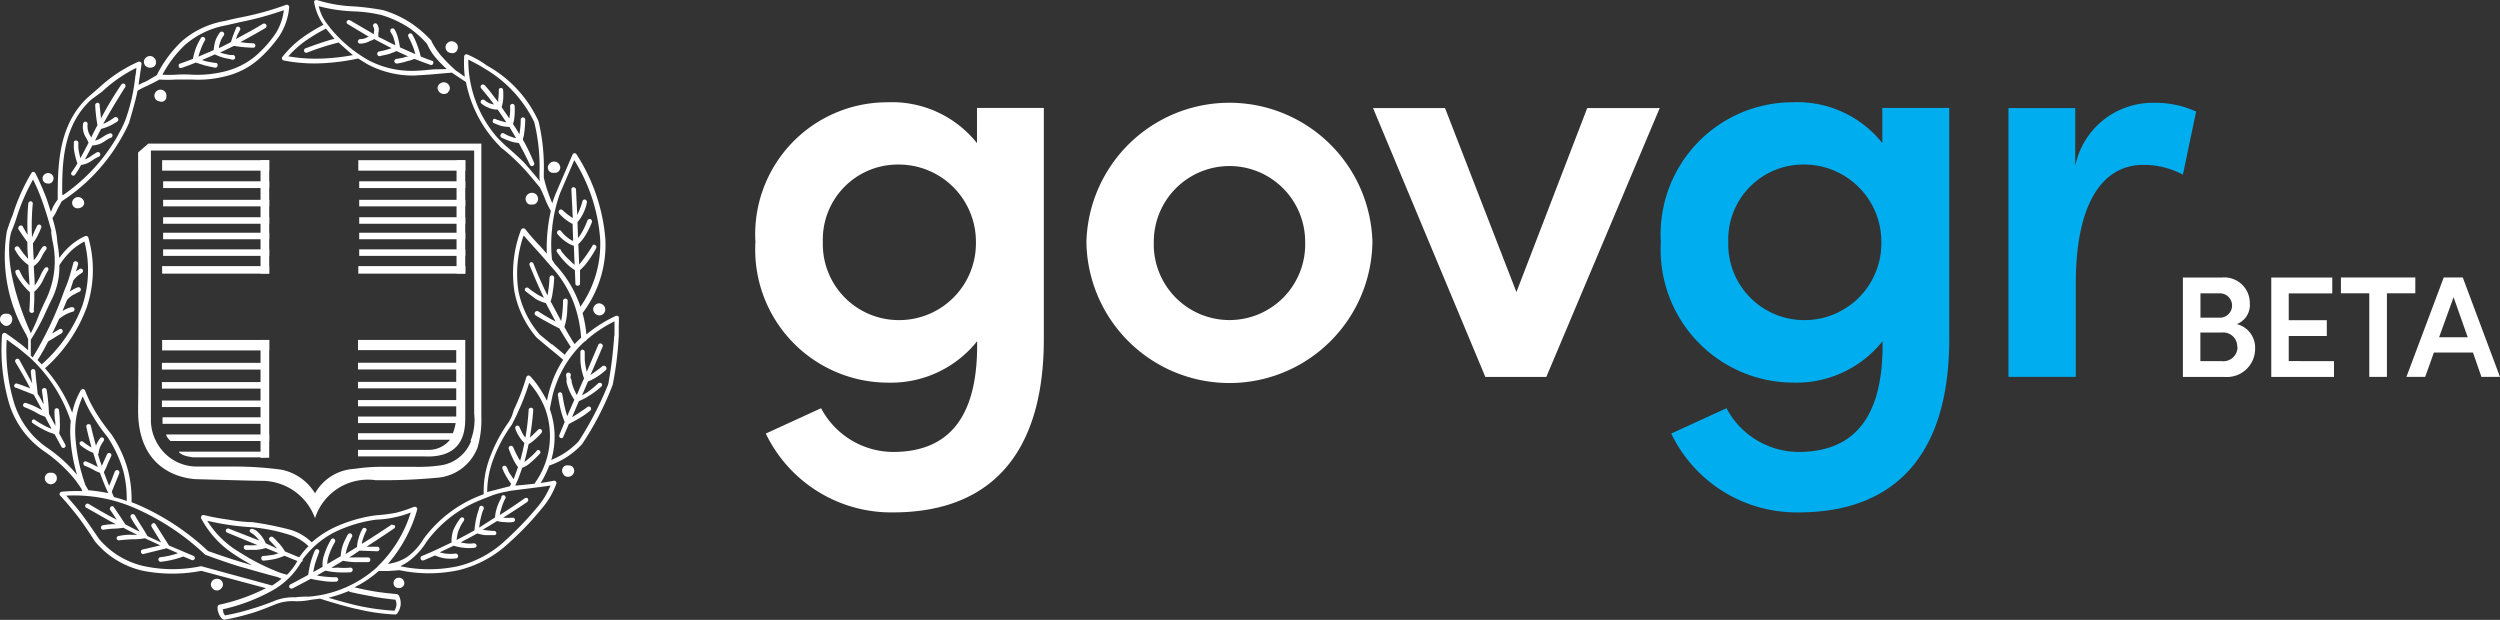 <svg id="Layer_2" data-name="Layer 2" xmlns="http://www.w3.org/2000/svg" width="110.667" height="27.44" viewBox="0 0 110.667 27.44">
  <rect x="0" y="0" width="110.667" height="27.44" fill="#333333" stroke="none"/>
  <g id="Layer_1" data-name="Layer 1" transform="translate(0 0)">
    <path id="Path_18989" data-name="Path 18989" d="M156.468,19.708V29.926c0,5.352-2.6,7.679-6.676,7.679a6.155,6.155,0,0,1-5.631-3.49l2.446-1.122a3.63,3.63,0,0,0,3.186,1.936c2.292,0,3.723-1.324,3.723-4.714v-.188a4.88,4.88,0,0,1-3.956,1.834,5.886,5.886,0,0,1-5.859-6.218,5.845,5.845,0,0,1,5.834-6.192,4.809,4.809,0,0,1,3.974,1.808V19.7h2.955Zm-3.006,5.92a3.416,3.416,0,0,0-3.439-3.421,3.318,3.318,0,0,0-3.337,3.421,3.362,3.362,0,0,0,3.337,3.465,3.4,3.4,0,0,0,3.439-3.465Z" transform="translate(-110.261 -14.923)" fill="#fff"/>
    <path id="Path_18990" data-name="Path 18990" d="M206.67,25.666a6.333,6.333,0,0,1,12.661,0,6.331,6.331,0,0,1-12.661,0Zm9.683,0a3.35,3.35,0,1,0-6.7-.007,3.352,3.352,0,1,0,6.7.007Z" transform="translate(-158.578 -14.962)" fill="#fff"/>
    <path id="Path_18991" data-name="Path 18991" d="M273.889,20.56l-5.019,11.9h-2.7L261.2,20.56h3.186l3.16,8.144,3.134-8.144Z" transform="translate(-200.419 -15.775)" fill="#fff"/>
    <path id="Path_18992" data-name="Path 18992" d="M328.708,19.708V29.926c0,5.352-2.6,7.679-6.676,7.679a6.155,6.155,0,0,1-5.631-3.49l2.446-1.122a3.63,3.63,0,0,0,3.186,1.936c2.292,0,3.723-1.324,3.723-4.714v-.188A4.88,4.88,0,0,1,321.8,31.86a5.886,5.886,0,0,1-5.859-6.218,5.848,5.848,0,0,1,5.831-6.192,4.809,4.809,0,0,1,3.974,1.808V19.7H328.7Zm-3.006,5.92a3.416,3.416,0,0,0-3.439-3.421,3.318,3.318,0,0,0-3.337,3.421,3.362,3.362,0,0,0,3.337,3.465,3.4,3.4,0,0,0,3.439-3.465Z" transform="translate(-242.421 -14.923)" fill="#00aeef"/>
    <path id="Path_18993" data-name="Path 18993" d="M390.387,19.939l-.586,2.792a3.723,3.723,0,0,0-1.734-.433c-1.936,0-3.006,1.885-3.006,5.224v4.163H382.08v-11.9h2.955v2.56a3.494,3.494,0,0,1,3.414-2.792A4.372,4.372,0,0,1,390.387,19.939Z" transform="translate(-293.171 -15.001)" fill="#00aeef"/>
    <path id="Path_18994" data-name="Path 18994" d="M418.457,55.946a1.248,1.248,0,0,1-1.352,1.252H415.26V52.8h1.71a1.129,1.129,0,0,1,1.252,1.129.91.91,0,0,1-.575.931A1.073,1.073,0,0,1,418.457,55.946Zm-2.42-2.45v1.08h.9a.54.54,0,0,0,0-1.077h-.9Zm1.629,2.374a.621.621,0,0,0-.67-.638h-.963V56.5h.945a.628.628,0,0,0,.7-.633Z" transform="translate(-318.63 -40.513)" fill="#fff"/>
    <path id="Path_18995" data-name="Path 18995" d="M434.846,56.5v.7H432.07V52.8h2.7v.7h-1.927v1.187h1.685v.7h-1.685v1.11Z" transform="translate(-331.528 -40.513)" fill="#fff"/>
    <path id="Path_18996" data-name="Path 18996" d="M448.613,53.488h-1.257v3.7h-.78v-3.7H445.32v-.7h3.293Z" transform="translate(-341.695 -40.505)" fill="#fff"/>
    <path id="Path_18997" data-name="Path 18997" d="M460.726,56.111h-1.731l-.384,1.077h-.831l1.652-4.4h.842l1.647,4.4H461.1Zm-.233-.677-.626-1.773-.64,1.773Z" transform="translate(-351.255 -40.505)" fill="#fff"/>
    <path id="Path_18998" data-name="Path 18998" d="M23.54,9.05h.077a.284.284,0,0,0,.119-.058.291.291,0,0,0,.081-.188.279.279,0,0,0-.084-.2.286.286,0,0,0-.2-.072.282.282,0,0,0-.27.275A.3.3,0,0,0,23.35,9a.2.2,0,0,0,.186.049ZM17.656,25.571a.247.247,0,0,0-.172.067.316.316,0,0,0-.067.163.323.323,0,0,0,.067.175.3.3,0,0,0,.109.047h.067a.189.189,0,0,0,.072,0,.389.389,0,0,0,.054-.028h0l.042-.033a.188.188,0,0,0,.067-.156.234.234,0,0,0-.24-.233ZM25.207,20.6h-.044a.361.361,0,0,0-.1,0,.233.233,0,0,0-.109.054.251.251,0,0,0,0,.356v.014a.251.251,0,0,0,.182.079.27.27,0,0,0,.2-.079.251.251,0,0,0,.012-.356l-.012-.014a.233.233,0,0,0-.128-.051ZM9.869,25.871a.27.27,0,0,0-.081-.184A.254.254,0,0,0,9.6,25.62a.261.261,0,0,0-.186.067.284.284,0,0,0-.081.184.263.263,0,0,0,.081.184.27.27,0,0,0,.186.081.279.279,0,0,0,.268-.265ZM26.526,13.422h0a.3.3,0,0,0-.188.081.293.293,0,0,0-.084.184.312.312,0,0,0,.084.186.268.268,0,0,0,.188.086h0A.261.261,0,0,0,26.7,13.5.349.349,0,0,0,26.526,13.422ZM19.163,2.7c-.177-.058-.354-.126-.526-.193l-.023-.037a3.442,3.442,0,0,0-.137-.449,2.946,2.946,0,0,0-.221-.486.1.1,0,0,0-.14-.049h0a.093.093,0,0,0-.04.128v.012a3.563,3.563,0,0,1,.207.449,2.9,2.9,0,0,1,.1.316c-.233-.1-.465-.2-.682-.3a2.7,2.7,0,0,0-.077-.382,1.375,1.375,0,0,0-.172-.426.112.112,0,0,0-.151,0,.133.133,0,0,0,0,.154.914.914,0,0,1,.151.347A1.754,1.754,0,0,1,17.5,2l-.154-.072c-.2-.1-.4-.207-.6-.3V1.447a.442.442,0,0,0-.047-.37.107.107,0,0,0-.14-.035.116.116,0,0,0-.037.137.277.277,0,0,1,.028.233.654.654,0,0,0,0,.1L15.5.9a.107.107,0,0,0-.144.03.093.093,0,0,0,.028.13h0l.949.568h-.047a.614.614,0,0,1-.349.1.119.119,0,0,0-.1.1.1.1,0,0,0,.1.1.889.889,0,0,0,.454-.126.442.442,0,0,0,.168-.077c.233.128.465.244.675.356l.1.044a2.883,2.883,0,0,1-.412.123l-.151.03A.1.1,0,0,0,16.7,2.4h0a.1.1,0,0,0,.107.084h0l.14-.035a2.2,2.2,0,0,0,.6-.193l.54.247h-.084a2.474,2.474,0,0,1-.451.1.116.116,0,0,0-.1.116.123.123,0,0,0,.119.093,2.962,2.962,0,0,0,.451-.107,2.511,2.511,0,0,0,.326-.1c.233.093.465.179.7.261a.093.093,0,0,0,.121-.042.033.033,0,0,0,0-.014A.112.112,0,0,0,19.163,2.7ZM2.325,20.926a.214.214,0,0,0-.077,0,.128.128,0,0,0-.072,0,.233.233,0,0,0-.114.054.251.251,0,0,0-.081.184.265.265,0,0,0,.081.191.293.293,0,0,0,.186.079.277.277,0,0,0,.186-.079.249.249,0,0,0,.081-.191.233.233,0,0,0-.081-.184.212.212,0,0,0-.109-.054ZM23.152,6.22a.393.393,0,0,1,0-.1l.035-.126a4.92,4.92,0,0,0,.061-.7.1.1,0,0,0-.1-.1h0a.1.1,0,0,0-.1.1,3.558,3.558,0,0,1-.058.647c-.091-.158-.186-.314-.282-.449a1.217,1.217,0,0,1,.042-.158,2.981,2.981,0,0,0,.03-.645.1.1,0,0,0-.1-.093c-.061,0-.109.058-.1.1a2.367,2.367,0,0,1-.037.545c-.109-.17-.233-.333-.34-.5a1.933,1.933,0,0,0,.067-.323,2.63,2.63,0,0,0,0-.428.1.1,0,0,0-.093-.1h0a.093.093,0,0,0-.1.093h0a2.364,2.364,0,0,1-.023.4v.135l-.233-.3a4.67,4.67,0,0,0-.368-.449.109.109,0,0,0-.154,0h0a.107.107,0,0,0,0,.14c.128.149.254.309.372.449l.193.263a.786.786,0,0,1-.407-.184.114.114,0,0,0-.154,0,.1.1,0,0,0,0,.14,1.226,1.226,0,0,0,.633.27h.091c.133.184.258.375.382.563a.724.724,0,0,1-.156-.037,2.22,2.22,0,0,1-.312-.1.084.084,0,0,0-.119.021v.023a.1.1,0,0,0,.03.13.047.047,0,0,0,.019,0,2.267,2.267,0,0,0,.335.13,2.08,2.08,0,0,0,.34.037c.1.165.2.333.3.5a1.1,1.1,0,0,1-.177-.049A1.659,1.659,0,0,1,22.3,5.9a.1.1,0,0,0-.135.047.1.1,0,0,0,.028.137h0a3.27,3.27,0,0,0,.407.17,1.5,1.5,0,0,0,.363.072c.177.323.344.645.493.968a.1.1,0,0,0,.126.049h0a.1.1,0,0,0,.06-.133h0a9.374,9.374,0,0,0-.479-1ZM19.987,2.355a.286.286,0,0,0,.2-.067.3.3,0,0,0,.081-.2.27.27,0,0,0-.081-.184.3.3,0,0,0-.2-.081.284.284,0,0,0-.186.081.258.258,0,0,0-.081.184.291.291,0,0,0,.081.188.275.275,0,0,0,.2.067Zm4.458,5.292H24.6a.244.244,0,0,0,.2-.233.275.275,0,0,0-.081-.184.268.268,0,0,0-.384,0,.244.244,0,0,0-.023.349A.268.268,0,0,0,24.446,7.646ZM6.644,2.992a.3.3,0,0,0,.2-.067A.289.289,0,0,0,6.9,2.809a.326.326,0,0,0,0-.067.2.2,0,0,0-.081-.184.233.233,0,0,0-.186-.081.258.258,0,0,0-.184.081.233.233,0,0,0-.081.184.258.258,0,0,0,.265.251ZM.266,14.425a.272.272,0,0,0,.2-.093h0a.263.263,0,0,0,.072-.182h0a.237.237,0,0,0-.182-.265H.194a.265.265,0,0,0-.114.058A.233.233,0,0,0,0,14.129a.216.216,0,0,0,.081.184.265.265,0,0,0,.186.112Zm1.862-6.3A.233.233,0,0,0,2.3,8.061a.3.3,0,0,0,.07-.163.258.258,0,0,0-.07-.17.275.275,0,0,0-.177-.072.286.286,0,0,0-.17.072.227.227,0,0,0,.177.391ZM7.107,4.5h.072A.244.244,0,0,0,7.3,4.437a.212.212,0,0,0,.061-.112.328.328,0,0,0,0-.067.244.244,0,0,0-.072-.212A.258.258,0,0,0,7.1,3.965a.279.279,0,0,0-.268.27.275.275,0,0,0,.081.184.2.2,0,0,0,.114.056Zm.379,19.656-.6-.945a.088.088,0,0,0-.116-.049.077.077,0,0,0-.023.014.1.1,0,0,0-.04.135h0l.426.7-.61-.284a4.989,4.989,0,0,0-.275-.454c-.1-.161-.2-.323-.277-.465a.121.121,0,0,0-.14-.044.1.1,0,0,0-.044.14h0a3.937,3.937,0,0,0,.284.449c.037.063.077.123.114.181-.212-.1-.424-.212-.64-.326L5.3,22.83c-.093-.126-.175-.265-.254-.37a.091.091,0,0,0-.116-.049l-.023.014a.119.119,0,0,0-.035.14c.093.13.175.256.254.382l.04.058c-.421-.219-.833-.449-1.24-.7a.1.1,0,0,0-.14.035.1.1,0,0,0,.023.133h.012c.454.251.866.5,1.3.728H5.011a2.746,2.746,0,0,0-.454.047c-.054,0-.091.058-.091.116a.1.1,0,0,0,.123.081h0a4.215,4.215,0,0,1,.451-.047,2.725,2.725,0,0,0,.417-.04c.2.107.414.216.621.314H5.862a2.257,2.257,0,0,0-.6.051.1.1,0,0,0-.1.112h0a.1.1,0,0,0,.107.081h0c.184-.023.393-.037.589-.047a2.851,2.851,0,0,0,.556-.044l.679.314-.78.182a.086.086,0,0,0-.074.1v.021a.093.093,0,0,0,.1.081h0l1.038-.256.5.219a3.611,3.611,0,0,1-.784.177.1.1,0,0,0-.081.121h0a.1.1,0,0,0,.114.081,4.226,4.226,0,0,0,.987-.233l.377.158a.1.1,0,0,0,.123-.051h0a.1.1,0,0,0-.051-.137h0c-.363-.149-.738-.312-1.105-.465ZM27.408,14.076a.107.107,0,0,0-.119-.1h-.019a6.011,6.011,0,0,0-1.312.824,6.19,6.19,0,0,0-.172-.945,5,5,0,0,0,1.01-3.272,8.091,8.091,0,0,0-1.273-3.746.1.1,0,0,0-.13-.049.084.084,0,0,0-.049.049L24.627,8.5a4.6,4.6,0,0,0-.182.491,6.641,6.641,0,0,1-.375-1.131v-.2a8.747,8.747,0,0,0-.233-2.294h0a5.355,5.355,0,0,0-2.292-2.471,4.007,4.007,0,0,0-.451-.289c-.154-.079-.291-.151-.4-.193a.1.1,0,0,0-.135.037.14.14,0,0,0-.014.044,5.3,5.3,0,0,0,.028.9l-.109-.072a2.778,2.778,0,0,0-.275-.193h0a7.511,7.511,0,0,1-.626-.621,3.339,3.339,0,0,1-.421-.6c-.023-.042-.035-.081-.054-.119h0a5.18,5.18,0,0,0-.814-.714A4.7,4.7,0,0,0,16.962.447,11.337,11.337,0,0,0,15.678.281,6.283,6.283,0,0,1,14.032,0H14a.088.088,0,0,0-.091.049.109.109,0,0,0,0,.077,2.508,2.508,0,0,0,.407.968,7.679,7.679,0,0,0-1.019.633,4.726,4.726,0,0,0-.8.789.1.1,0,0,0,.026.144.112.112,0,0,0,.047.016,7.027,7.027,0,0,0,1.652.123,9.732,9.732,0,0,0,1.629-.212s.3.188.426.261a4.31,4.31,0,0,0,2.045.493h0s.647-.035.905-.063L20,3.213s.512.347.624.414a5.561,5.561,0,0,0,1.236,2.56c.109.126.2.221.268.289a.526.526,0,0,0,.142.126,8.668,8.668,0,0,1,.805.742c.277.284.538.612.824.954a5.671,5.671,0,0,1,.233.521,4.237,4.237,0,0,0,.249.514c-.054.247-.1.493-.126.733a7.26,7.26,0,0,0-.051,1.163l-.3-.342a9.107,9.107,0,0,1-.656-.749.114.114,0,0,0-.161,0,.167.167,0,0,0-.026.035A5.378,5.378,0,0,0,22.77,12.9a4.375,4.375,0,0,0,.984,2.043l.575.482c.2.161.4.323.6.5a4.985,4.985,0,0,0-.389.719,6.244,6.244,0,0,0-.233.672c-.037.142-.067.277-.1.421a3.907,3.907,0,0,0-.216-.386,3.956,3.956,0,0,0-.521-.7.1.1,0,0,0-.147,0,.084.084,0,0,0-.026.037,9.451,9.451,0,0,1-.558,1.464,2.261,2.261,0,0,1-.1.3c-.033.077-.126.233-.126.233a6.722,6.722,0,0,0-.87,1.675,4.244,4.244,0,0,0-.233,1.513l-.186.072a5.65,5.65,0,0,0-2.471,1.9,2.7,2.7,0,0,1-.742.814,2.094,2.094,0,0,1-.842.3,6.257,6.257,0,0,0,1.291-2.383.1.1,0,0,0-.074-.14.109.109,0,0,0-.072,0,5.781,5.781,0,0,1-.81.265,7.806,7.806,0,0,1-.863.107h0a6.3,6.3,0,0,0-1.938.582,4.34,4.34,0,0,0-.905.614,2.28,2.28,0,0,0-.949-.556,14.326,14.326,0,0,0-1.675-.337,6.515,6.515,0,0,1-1.077-.114,9.906,9.906,0,0,1-1.073-.2.1.1,0,0,0-.123.079.112.112,0,0,0,0,.067,4.331,4.331,0,0,0,1.517,1.629c.233.158.484.3.742.449l-.212-.063c-.584-.17-1.163-.363-1.743-.57a10.876,10.876,0,0,0-3.151-2.069l-.233-.091a5.243,5.243,0,0,0-.163-1.436A5.352,5.352,0,0,0,4.915,19.2a8.024,8.024,0,0,1-.624-.866,6.025,6.025,0,0,1-.531-1.061.107.107,0,0,0-.149-.035.091.091,0,0,0-.037.035,3.456,3.456,0,0,0-.379.994A6.59,6.59,0,0,0,1.99,16.3a6.7,6.7,0,0,0,1.848-2.7,5.2,5.2,0,0,0,.072-3.083.107.107,0,0,0-.128-.072H3.77a2.792,2.792,0,0,0-.7.465,3.353,3.353,0,0,0-.451.51,6.164,6.164,0,0,0-.086-.717,2.974,2.974,0,0,0-.061-.465c-.051-.233-.1-.426-.154-.589a1.561,1.561,0,0,0,.2-.342c.044-.1.207-.382.212-.4A8.109,8.109,0,0,0,5.1,6.548c.114-.184.233-.37.335-.558s.2-.377.277-.561c0,0,.3-1,.375-1.417a3.809,3.809,0,0,1,.465-.233c.158-.081.33-.158.5-.261a5.3,5.3,0,0,0,.719,0H8.5a4.84,4.84,0,0,0,1.55-.163,3.432,3.432,0,0,0,1.357-.7,5.818,5.818,0,0,0,.97-1.084A2.792,2.792,0,0,0,12.8.312a.107.107,0,0,0-.14-.1,12.884,12.884,0,0,1-2,.554c-.233.044-.465.1-.719.161h0a3.879,3.879,0,0,0-1.9.9,5.436,5.436,0,0,0-1.105,1.5l-.465.27a2.921,2.921,0,0,0-.335.156,2.778,2.778,0,0,1,.044-.333c.023-.184.058-.391.081-.575a.093.093,0,0,0-.07-.114.1.1,0,0,0-.07,0A6.283,6.283,0,0,0,4.392,3.87l-.521.451h0C2.588,5.531,2.567,7.3,2.553,8.535v.3a1.834,1.834,0,0,0-.228.363.831.831,0,0,1-.077.175c-.063-.207-.126-.4-.188-.579a11.19,11.19,0,0,0-.5-1.136.1.1,0,0,0-.128-.044.1.1,0,0,0-.044.044A8.591,8.591,0,0,0,.557,9.524c-.1.216-.254.7-.254.7a6.8,6.8,0,0,0,.859,4.591A1.841,1.841,0,0,0,1.243,15V15.5c-.116-.1-.233-.207-.361-.3-.2-.154-.407-.3-.626-.451a.112.112,0,0,0-.149.033.107.107,0,0,0-.019.058,8.454,8.454,0,0,0,.33,3.072,4,4,0,0,0,1.517,2.05A6.471,6.471,0,0,1,3.359,21.28c.067.1.14.193.207.3a.233.233,0,0,1,.037.058.712.712,0,0,1,.03.1,6.932,6.932,0,0,0-.905.026.107.107,0,0,0-.093.114.109.109,0,0,0,.026.058c.263.279.521.589.789.931s.761,1.108.761,1.108a3.837,3.837,0,0,0,2.127,1.291,6.732,6.732,0,0,0,2.571,0l2.862.768a8.526,8.526,0,0,1-2.073.733.133.133,0,0,0-.07.1.724.724,0,0,0,.209.531l.081.035a10.2,10.2,0,0,0,1.122-.265c.382-.1,1.147-.417,1.147-.417a2.017,2.017,0,0,1,.877-.14,2.916,2.916,0,0,0,.612-.047c.233-.044.326-.04.484-.067,0,0,1.11.356,1.666.465A8.826,8.826,0,0,0,17.5,27.2a.142.142,0,0,0,.081-.044.8.8,0,0,0,.154-.4.77.77,0,0,0-.081-.4.188.188,0,0,0-.081-.058c-.335-.035-.684-.067-1.029-.126s-.575-.107-.854-.179a4.763,4.763,0,0,0,1.073-.721h.454l.465-.035a6.283,6.283,0,0,0,2.616,0,4.959,4.959,0,0,0,2.22-1.2,13.117,13.117,0,0,0,1.489-1.561,3.453,3.453,0,0,0,.619-1.07.1.1,0,0,0-.081-.128.077.077,0,0,0-.04,0c-.2.044-.386.072-.572.1a4.314,4.314,0,0,0,.377-.773,3.521,3.521,0,0,0,1.452-.945,13.112,13.112,0,0,0,1.359-2.632,14.827,14.827,0,0,0,.268-2.173v-.463a3.108,3.108,0,0,0,0-.361ZM14.193,2.59a6.858,6.858,0,0,1-1.431-.1,4.5,4.5,0,0,1,.642-.6,7.479,7.479,0,0,1,1.022-.626l.379.451c-.451.107-1.28.421-1.28.421a.1.1,0,0,0-.063.133h0a.1.1,0,0,0,.128.058,11.17,11.17,0,0,1,1.4-.449c.168.163.6.535.631.558a9.324,9.324,0,0,1-1.424.156Zm4.98.479c-.268.028-.531.051-.766.061a4.116,4.116,0,0,1-2.069-.451A6.02,6.02,0,0,1,14.6,1.217c0-.023-.056-.067-.133-.179a1.915,1.915,0,0,1-.358-.766A7.027,7.027,0,0,0,15.636.5a6.05,6.05,0,0,1,1.245.163,4.654,4.654,0,0,1,1.24.575,4.579,4.579,0,0,1,.78.7,2.541,2.541,0,0,0,.489.733c.128.14.263.27.382.384ZM23.2,7.195c-.275-.282-.833-.759-.833-.759s-.279-.265-.384-.384a5.21,5.21,0,0,1-1.254-3.418l.249.13a4.912,4.912,0,0,1,.465.265A5.558,5.558,0,0,1,23.647,5.4h0a8.324,8.324,0,0,1,.233,2.25v.207a.7.7,0,0,0,.028.17C23.668,7.744,23.433,7.46,23.2,7.195ZM8.171,2a3.784,3.784,0,0,1,1.81-.877L10.7.961A14.055,14.055,0,0,0,12.564.447a2.56,2.56,0,0,1-.344,1,5.119,5.119,0,0,1-.931,1.047A3.383,3.383,0,0,1,10,3.146a5.043,5.043,0,0,1-1.48.158,5.787,5.787,0,0,0-.752,0,4.814,4.814,0,0,1-.579,0A5.189,5.189,0,0,1,8.171,2ZM2.751,8.545c0-1.231,0-2.974,1.291-4.142l.484-.356A6.262,6.262,0,0,1,6.035,3a2.692,2.692,0,0,1-.051.4,8,8,0,0,1-.451,1.95,4.37,4.37,0,0,1-.268.545,5.073,5.073,0,0,1-.321.54A7.965,7.965,0,0,1,2.77,8.647ZM10.53,24.4a4.189,4.189,0,0,1-1.359-1.35c.293.067.584.126.905.175s.7.091,1.077.112a7.712,7.712,0,0,1,1.629.326,2.118,2.118,0,0,1,.87.512,3.886,3.886,0,0,0-.412.493l-.628-.261a2.094,2.094,0,0,0-.34-.437,1.31,1.31,0,0,0-.2-.2.107.107,0,0,0-.144.03.1.1,0,0,0,0,.119h0s.293.3.34.361l-.507-.233a1.482,1.482,0,0,0-.4-.545.465.465,0,0,0-.1-.058.186.186,0,0,0-.1-.033.1.1,0,0,0-.116.088h0c0,.049.116.116.14.126a1.522,1.522,0,0,1,.289.3L10.13,23.4a.1.1,0,0,0-.13.049h0a.1.1,0,0,0,.049.123h0l1.352.558H11.31a3.041,3.041,0,0,1-.412,0c-.058,0-.109.03-.109.088a.112.112,0,0,0,.1.119h.454a1.862,1.862,0,0,0,.421-.081l.565.233-.214.065c-.149.021-.312.044-.451.054a.091.091,0,0,0-.1.093v.014a.1.1,0,0,0,.1.1h0a4.011,4.011,0,0,0,.5-.072,2.48,2.48,0,0,0,.426-.144l.57.233a2.636,2.636,0,0,1-.454.607l-.277-.077a9.773,9.773,0,0,1-1.9-.966ZM2.619,11.749h0a3.539,3.539,0,0,1,.565-.684,2.89,2.89,0,0,1,.551-.377,5.059,5.059,0,0,1-.091,2.839,6.516,6.516,0,0,1-1.8,2.6c-.058-.063-.123-.126-.182-.193a8.575,8.575,0,0,0,.465-.819h0c.126-.081.126-.081.14-.081.154-.1.312-.2.465-.286a.112.112,0,0,0,.03-.14.1.1,0,0,0-.135-.04h0l-.321.193c.107-.207.207-.421.307-.647a2.366,2.366,0,0,1,.3-.2,1.564,1.564,0,0,1,.284-.112.107.107,0,0,0,.1-.107.1.1,0,0,0-.107-.1.109.109,0,0,0-.04,0,1.215,1.215,0,0,0-.335.14.219.219,0,0,0-.051.028c.067-.158.133-.319.2-.486h0a1.312,1.312,0,0,1,.216-.193c.1-.058.209-.116.335-.175a.1.1,0,0,0,.051-.137h0a.093.093,0,0,0-.119-.054H3.426a1.929,1.929,0,0,0-.34.186c.056-.163.109-.33.158-.491h0a1.9,1.9,0,0,1,.172-.188,1.811,1.811,0,0,1,.209-.149.107.107,0,0,0,.035-.14.1.1,0,0,0-.135-.035h0l-.168.109c.037-.1.067-.212.1-.316a.109.109,0,0,0-.081-.126.1.1,0,0,0-.128.058c-.061.233-.128.465-.2.7s-.184.47-.263.7a15.633,15.633,0,0,1-1.338,2.792l-.086-.081v-.7A10.451,10.451,0,0,0,1.937,14c.1-.233.326-.7.326-.7a3.214,3.214,0,0,0,.363-1.557ZM.492,10.274A6.434,6.434,0,0,0,.741,9.6a8.8,8.8,0,0,1,.721-1.657,9.075,9.075,0,0,1,.4.94c.14.393.275.833.417,1.35H2.263a3.237,3.237,0,0,0,.063.451,3.946,3.946,0,0,1-.249,2.478s-.233.486-.335.728a7.781,7.781,0,0,1-.379.856C1.357,14.741.05,11.951.492,10.274Zm1.561,9.52A3.758,3.758,0,0,1,.624,17.841a8.1,8.1,0,0,1-.33-2.813l.451.328c.2.149.382.312.554.451a6.669,6.669,0,0,1,1.81,2.767.116.116,0,0,0,.023.044,4.461,4.461,0,0,0-.023.635,7.332,7.332,0,0,0,.3,1.764,6.381,6.381,0,0,0-1.359-1.224Zm1.278-.535a3.63,3.63,0,0,1,.33-1.715,5.934,5.934,0,0,0,.465.9,7.523,7.523,0,0,0,.633.9,5.443,5.443,0,0,1,.7,1.513,5,5,0,0,1,.149,1.315c-.191-.067-.377-.123-.565-.172-.037-.072-.065-.149-.1-.233.044-.084,0,.023,0,0,.116-.275.233-.565.335-.817a.114.114,0,0,0-.056-.14.126.126,0,0,0-.14.058c-.091.233-.168.449-.254.633-.081-.2-.158-.4-.233-.6.049-.1.1-.193.14-.3s.128-.289.186-.414a.1.1,0,0,0-.044-.13.114.114,0,0,0-.142.049c-.058.14-.126.275-.184.414-.016.037-.033.072-.051.107a.747.747,0,0,0-.063-.188c-.019-.063-.072-.233-.1-.328a.233.233,0,0,0,.023-.04,1.212,1.212,0,0,1,.065-.277,1.4,1.4,0,0,1,.163-.279.1.1,0,0,0-.135-.142h0a1.1,1.1,0,0,0-.2.333v.044c-.086-.3-.163-.593-.233-.9a.091.091,0,0,0-.1-.077H3.9a.1.1,0,0,0-.084.1h0c.067.314.149.631.233.931a2.285,2.285,0,0,1-.365-.247.1.1,0,0,0-.135,0h0c-.044.03-.03.1,0,.14a2.078,2.078,0,0,0,.486.309l.086.033.121.382c.028.081.054.168.086.247l-.13-.063a3.614,3.614,0,0,0-.372-.175.1.1,0,0,0-.133.044h0a.119.119,0,0,0,.054.14,2.918,2.918,0,0,1,.358.163,2.327,2.327,0,0,0,.316.151c.114.307.233.612.372.9a7.57,7.57,0,0,0-.884-.13q-.058-.109-.126-.216a7.993,7.993,0,0,1-.454-2.248Zm5.568,5.8a6.05,6.05,0,0,1-2.52,0,3.623,3.623,0,0,1-2-1.21h0c-.261-.384-.519-.766-.782-1.112s-.465-.554-.661-.8a6.73,6.73,0,0,1,3.037.554,10.827,10.827,0,0,1,3.111,2.064s1.212.451,1.81.6c.465.135.905.261,1.382.384l.188.077a4.189,4.189,0,0,1-.421.3Zm7.621,1.35c.319.058.654.1.984.135a.575.575,0,0,1,.044.233.712.712,0,0,1-.086.254,10.156,10.156,0,0,1-1.589-.216c-.451-.1-.905-.233-1.336-.356a6.748,6.748,0,0,0,.905-.3.128.128,0,0,0,.047.04c.349.081.7.149,1.04.207Zm.186-1.319a5.119,5.119,0,0,1-3.041,1.319,3.872,3.872,0,0,0-.6.03,2.225,2.225,0,0,0-.968.177h0A10.961,10.961,0,0,1,11,26.99a9.308,9.308,0,0,1-1.042.249.444.444,0,0,1-.081-.154.179.179,0,0,0-.026-.114,8.145,8.145,0,0,0,2.178-.821,3.351,3.351,0,0,0,1.308-1.278.084.084,0,0,0,.058-.061.172.172,0,0,0,0-.049,4.068,4.068,0,0,1,1.4-1.2A6,6,0,0,1,16.653,23a4.444,4.444,0,0,0,.875-.116,4.3,4.3,0,0,0,.652-.2,5.62,5.62,0,0,1-1.468,2.39ZM24.439,10.1a6.515,6.515,0,0,1,.354-1.557l.626-1.457a7.66,7.66,0,0,1,1.145,3.465,4.819,4.819,0,0,1-.875,3.025c-.03-.1-.058-.188-.1-.279a5.033,5.033,0,0,0-1.026-1.606h0l-.128-.2a6.089,6.089,0,0,1,.007-1.394Zm0,5.157-.547-.449a4.168,4.168,0,0,1-.947-1.945,5.138,5.138,0,0,1,.233-2.446c.177.207.363.414.554.624s.326.365.484.549a.128.128,0,0,0,.037.042l.149.17h0a4.973,4.973,0,0,1,.991,1.594,5.536,5.536,0,0,1,.33,1.552c-.1.088-.2.188-.291.282-.158-.251-.316-.507-.451-.763a2.671,2.671,0,0,0,.126-.7c0-.081.023-.449.023-.449a.1.1,0,1,0-.209,0,3.322,3.322,0,0,1-.021.426,3.975,3.975,0,0,1-.063.465l-.465-.873a1.7,1.7,0,0,0,.091-.4,4.654,4.654,0,0,0,.067-.647.1.1,0,0,0-.091-.1.114.114,0,0,0-.116.091,5.12,5.12,0,0,1-.061.635.84.84,0,0,1-.03.156c-.219-.449-.426-.9-.617-1.4a.1.1,0,0,0-.126-.063h0a.1.1,0,0,0-.047.126h0c.2.491.4.968.635,1.445-.077-.035-.151-.072-.233-.114a3.812,3.812,0,0,1-.451-.314.1.1,0,0,0-.135,0h0a.1.1,0,0,0,0,.133h0c.151.126.314.233.454.347a2.129,2.129,0,0,0,.451.188c.028.054.314.6.43.81a7.446,7.446,0,0,1-.768-.449.109.109,0,0,0-.142.035.1.1,0,0,0,.021.14h0c.186.121.877.5,1.054.577.163.277.33.551.507.821-.1.114-.186.233-.268.347-.184-.156-.384-.323-.584-.482ZM24.362,21.5a3.491,3.491,0,0,1-.538.9,14.508,14.508,0,0,1-1.431,1.5,4.707,4.707,0,0,1-2.129,1.163,6.162,6.162,0,0,1-2.543,0s.233-.126.349-.207a3.065,3.065,0,0,0,.817-.887h0a5.489,5.489,0,0,1,2.364-1.831c.188-.081.384-.149.589-.233a4.559,4.559,0,0,1,.638-.156c0-.028,1.331-.168,1.9-.261Zm-.684-.128v.035c-.289.035-.584.063-.868.086.035-.091.077-.182.114-.265s.184-.5.188-.524a1.089,1.089,0,0,0,.363-.219,4.833,4.833,0,0,0,.417-.4.093.093,0,0,0,0-.135h0a.091.091,0,0,0-.128-.014v.014a3.186,3.186,0,0,1-.4.377.833.833,0,0,1-.154.116c.072-.256.133-.517.186-.782a1.748,1.748,0,0,0,.233-.168,3.2,3.2,0,0,0,.333-.326.114.114,0,0,0,0-.154.1.1,0,0,0-.135,0h0c-.119.114-.233.233-.312.3l-.061.054c.067-.4.119-.805.149-1.219a.093.093,0,0,0-.084-.1h0a.1.1,0,0,0-.119.088h0a10.855,10.855,0,0,1-.144,1.229,1.33,1.33,0,0,1-.086-.107c-.028-.042-.114-.216-.172-.347a.1.1,0,0,0-.114-.072h-.014a.1.1,0,0,0-.058.126.033.033,0,0,0,0,.014,1.578,1.578,0,0,0,.2.391,1.059,1.059,0,0,0,.2.233c-.054.27-.116.531-.188.787a1.231,1.231,0,0,1-.074-.116,4.606,4.606,0,0,1-.233-.477.109.109,0,0,0-.14-.058.1.1,0,0,0-.058.126,4.456,4.456,0,0,0,.233.531,1.629,1.629,0,0,0,.177.275l-.191.535a3.112,3.112,0,0,1-.233-.347.931.931,0,0,0-.081-.184.1.1,0,0,0-.123-.058.1.1,0,0,0-.061.133h0s.067.156.091.193a3.025,3.025,0,0,0,.293.47l-.054.107-1.005.258a4.1,4.1,0,0,1,.233-1.35,6.339,6.339,0,0,1,.856-1.629s.233-.451.263-.54a10.578,10.578,0,0,0,.507-1.315,3.849,3.849,0,0,1,.386.512,3.626,3.626,0,0,1,.335.672,3.572,3.572,0,0,1-.465,3.246Zm3.509-6.516A18.353,18.353,0,0,1,26.924,17a14.819,14.819,0,0,1-1.308,2.529,3.411,3.411,0,0,1-1.217.828,3.611,3.611,0,0,0-.063-2.25s.093-.491.149-.719a6.322,6.322,0,0,1,.233-.649,4.794,4.794,0,0,1,1.163-1.629.079.079,0,0,0,.072-.058A5.8,5.8,0,0,1,27.2,14.22v.631Zm-25.7-1.11a7.078,7.078,0,0,0,.028-.831,1.647,1.647,0,0,0,.426-.6s.116-.233.172-.326a.112.112,0,0,0,0-.151.116.116,0,0,0-.142.035,1.738,1.738,0,0,0-.193.347,2.39,2.39,0,0,1-.244.414c0-.27-.028-.563-.042-.856a1.031,1.031,0,0,0,.368-.449,1.861,1.861,0,0,1,.172-.275.1.1,0,0,0,0-.14.1.1,0,0,0-.135,0h0a1.587,1.587,0,0,0-.193.3,1.287,1.287,0,0,1-.209.3c-.019-.233-.03-.493-.04-.742a2.837,2.837,0,0,0,.356-.675.1.1,0,0,0-.021-.14.1.1,0,0,0-.142.023,4.578,4.578,0,0,0-.233.526,10.546,10.546,0,0,1,.033-1.485.1.1,0,0,0-.079-.114h0a.112.112,0,0,0-.119.1,10.572,10.572,0,0,0-.03,1.385c-.037-.049-.177-.3-.2-.337A.1.1,0,0,0,.859,10a.119.119,0,0,0-.047.14c.023.035.3.449.4.575a5.287,5.287,0,0,0,.035.742,3.365,3.365,0,0,1-.393-.5.112.112,0,0,0-.14-.047.1.1,0,0,0-.063.119h0a1.9,1.9,0,0,0,.607.7c0,.307.037.607.047.9a2.094,2.094,0,0,1-.233-.27c-.116-.154-.2-.384-.233-.414s-.149.023-.149.03c-.049.081.067.289.233.51a2.709,2.709,0,0,0,.4.449,7.982,7.982,0,0,1-.026.8.107.107,0,0,0,.1.114.1.1,0,0,0,.112-.1.026.026,0,0,0-.012-.012Zm1.129,5.436a1.862,1.862,0,0,0,.03-.5,3.691,3.691,0,0,0-.035-.507.1.1,0,1,0-.2-.014.158.158,0,0,0,0,.035,2.134,2.134,0,0,0,.037.486v.161l-.282-.528a8.794,8.794,0,0,0-.1-1.049h0a.114.114,0,0,0-.112-.093.107.107,0,0,0-.1.116h0c.026.179.058.4.077.6a.256.256,0,0,0-.033-.049,4.569,4.569,0,0,0-.233-.414s-.033-.337-.054-.5-.033-.333-.047-.493a.1.1,0,0,0-.1-.1.107.107,0,0,0-.1.1h0a4.635,4.635,0,0,0,.058.507v.023L.859,15.933a.1.1,0,0,0-.137-.044.1.1,0,0,0-.044.135c.233.391.465.777.652,1.163l-.112-.044c-.151-.058-.3-.116-.454-.163a.1.1,0,0,0-.13.056h0a.093.093,0,0,0,.051.123H.7c.14.044.289.116.451.175l.34.135.244.447.128.233c-.067-.03-.135-.065-.2-.1a3.011,3.011,0,0,0-.5-.209.107.107,0,0,0-.14.058.1.1,0,0,0,.067.126,3.991,3.991,0,0,1,.454.207,2,2,0,0,0,.451.212l.282.531H2.253a4.319,4.319,0,0,1-.7-.382.088.088,0,0,0-.126,0h0a.093.093,0,0,0,.014.133h0a4,4,0,0,0,.752.414.972.972,0,0,0,.14.044.233.233,0,0,0,.081.033l.3.554a.1.1,0,0,0,.13.049h0a.107.107,0,0,0,.044-.14ZM3.272,8.8a.233.233,0,0,0-.081.184.249.249,0,0,0,.191.233h.077a.3.3,0,0,0,.184-.072.207.207,0,0,0,.081-.156A.233.233,0,0,0,3.642,8.8a.256.256,0,0,0-.184-.079.247.247,0,0,0-.186.077Zm14.1,14.395c-.451.3-.905.6-1.357.877a.756.756,0,0,1,.044-.2,2.385,2.385,0,0,1,.149-.368.088.088,0,0,0-.019-.126h-.016a.093.093,0,0,0-.13.033h0a1.606,1.606,0,0,0-.172.419,1.3,1.3,0,0,0-.067.377l-.507.316a2.2,2.2,0,0,1,.137-.451.493.493,0,0,1,.067-.147.593.593,0,0,1,.081-.163.109.109,0,0,0-.044-.14.1.1,0,0,0-.14.03h0c-.035.058-.058.112-.081.156l-.081.163a1.78,1.78,0,0,0-.154.647c-.2.116-.4.233-.6.351a1.343,1.343,0,0,1,.047-.3,3.048,3.048,0,0,1,.3-.684.121.121,0,0,0-.044-.14.1.1,0,0,0-.14.047h0a3.258,3.258,0,0,0-.312.714,1.25,1.25,0,0,0-.054.482l-.412.233c.021-.114.04-.233.072-.347s.116-.347.184-.531a.1.1,0,0,0-.044-.126.107.107,0,0,0-.14.044,3.986,3.986,0,0,0-.2.568c-.04.165-.072.337-.1.517-.263.144-.519.284-.782.419a.093.093,0,0,0-.051.123V26a.1.1,0,0,0,.128.044h.014c.265-.135.538-.284.81-.426a4.8,4.8,0,0,0,.517.093,2.5,2.5,0,0,0,.575.033.1.1,0,0,0,.119-.077.1.1,0,0,0-.077-.116.065.065,0,0,0-.042,0,4.888,4.888,0,0,1-.554-.037,2.1,2.1,0,0,1-.27-.044l.375-.212a3.258,3.258,0,0,0,.521.072,4.97,4.97,0,0,0,.589,0,.114.114,0,0,0,.1-.114.1.1,0,0,0-.1-.093,3.025,3.025,0,0,1-.579,0,2.306,2.306,0,0,1-.27.009l.517-.312a3.31,3.31,0,0,0,.524.061h.589a.1.1,0,0,0,.1-.1.1.1,0,0,0-.1-.109h-.57a2.559,2.559,0,0,1-.268,0,5.294,5.294,0,0,0,.454-.3l.789.028a.1.1,0,0,0,.1-.1h0a.093.093,0,0,0-.091-.1H16.22q.607-.391,1.222-.81a.093.093,0,0,0,.03-.13h0a.091.091,0,0,0-.128,0h0Zm7.446-12.147a.123.123,0,0,0-.149-.021.1.1,0,0,0,0,.147,3.2,3.2,0,0,0,.377.461,2.253,2.253,0,0,0,.4.323l.023.584a.088.088,0,0,0,.084.1h.021a.091.091,0,0,0,.1-.084v-.605l.077-.072.116-.116a4.619,4.619,0,0,0,.521-.782.1.1,0,0,0-.04-.135h0a.077.077,0,0,0-.109,0,.056.056,0,0,0-.014.026,6.485,6.485,0,0,1-.589.833l-.037-.905a1.748,1.748,0,0,0,.321-.4,4.088,4.088,0,0,0,.279-.563.112.112,0,0,0-.058-.14.107.107,0,0,0-.14.061,3.674,3.674,0,0,1-.254.54,1.715,1.715,0,0,1-.163.233l-.023-.7a1.922,1.922,0,0,0,.417-.875h0a.114.114,0,0,0-.072-.126.1.1,0,0,0-.123.067h0a3.05,3.05,0,0,1-.233.612l-.054-1.126a.116.116,0,0,0-.114-.1.088.088,0,0,0-.091.088v.014l.063,1.264a3.116,3.116,0,0,1-.451-.349.1.1,0,0,0-.147,0h0a.116.116,0,0,0,0,.151,1.908,1.908,0,0,0,.451.379.7.7,0,0,0,.137.072l.026.759-.058-.021a1.629,1.629,0,0,1-.484-.424.1.1,0,0,0-.142,0,.109.109,0,0,0,0,.149,1.768,1.768,0,0,0,.558.449c.035,0,.067.037.112.049H25.4l.035.856a2.646,2.646,0,0,1-.233-.216,2.4,2.4,0,0,1-.37-.414Zm1.862,5.147a6.008,6.008,0,0,1-.545.4c.177-.4.354-.819.545-1.264a.109.109,0,0,0-.061-.121.1.1,0,0,0-.133.042h0l-.512,1.2a2.858,2.858,0,0,1-.091-.526v-.344a.107.107,0,0,0-.1-.107.1.1,0,0,0-.093.107v.356a2.681,2.681,0,0,0,.163.81c-.109.233-.214.486-.319.733a2.061,2.061,0,0,1-.233-.584.233.233,0,0,0-.035-.149c-.037-.044,0-.1,0-.154a.1.1,0,0,0-.209,0h0a1.4,1.4,0,0,0,.023.172.931.931,0,0,0,0,.161,2.367,2.367,0,0,0,.342.766c-.056.13-.268.612-.314.724a3.373,3.373,0,0,1-.1-.354c-.051-.193-.081-.4-.119-.6a.1.1,0,0,0-.112-.1h0a.1.1,0,0,0-.081.116,6.3,6.3,0,0,0,.114.626,3.474,3.474,0,0,0,.186.57c-.081.2-.158.379-.233.572a.1.1,0,0,0,.051.137h0a.093.093,0,0,0,.121-.042v-.016l.244-.558.451-.247a4.083,4.083,0,0,0,.493-.347.1.1,0,0,0,.023-.14.1.1,0,0,0-.14-.023h0c-.172.126-.335.233-.486.333l-.2.119c.044-.1.249-.582.307-.712a2.378,2.378,0,0,0,.465-.247,3.312,3.312,0,0,0,.528-.4.1.1,0,0,0,0-.14.119.119,0,0,0-.14,0,4.654,4.654,0,0,1-.484.4l-.233.135c.086-.207.181-.41.265-.617a1.422,1.422,0,0,0,.219-.1,2.741,2.741,0,0,0,.579-.414.107.107,0,0,0-.016-.147.1.1,0,0,0-.128-.019ZM8.043,3c.209-.07.414-.147.621-.233l.4.126c.149.035.3.072.454.1a.1.1,0,0,0,.112-.1h0a.088.088,0,0,0-.063-.109H9.539c-.151-.021-.3-.047-.451-.081l-.149-.049c.193-.081.384-.163.57-.249a2.094,2.094,0,0,0,.642.2l.14.037a.107.107,0,0,0,.114-.081.112.112,0,0,0-.081-.13h-.14a3.074,3.074,0,0,1-.447-.109L9.9,2.248l.454-.221a5.438,5.438,0,0,0,.847.081.091.091,0,0,0,.1-.077.049.049,0,0,0,0-.019.1.1,0,0,0-.091-.1,3.546,3.546,0,0,1-.57-.051c.368-.2.733-.4,1.115-.628a.107.107,0,0,0,.019-.151h0a.107.107,0,0,0-.137-.03c-.4.249-.8.451-1.194.675q.037-.118.086-.233a.465.465,0,0,0,.049-.081.233.233,0,0,1,.047-.081.114.114,0,0,0-.037-.14.1.1,0,0,0-.133.023v.014a5.047,5.047,0,0,0-.233.631l-.391.2-.144.067a.749.749,0,0,1,.042-.2.959.959,0,0,1,.163-.344.112.112,0,0,0,0-.154.107.107,0,0,0-.154,0,.1.1,0,0,0-.023.03,1.326,1.326,0,0,0-.2.4,2.364,2.364,0,0,0-.058.356c-.233.1-.465.2-.675.289a1.992,1.992,0,0,1,.081-.261,2.683,2.683,0,0,1,.2-.451.1.1,0,0,0-.028-.142.1.1,0,0,0-.144.028.063.063,0,0,0-.012.026,2.5,2.5,0,0,0-.219.449,3.051,3.051,0,0,0-.121.449c-.186.072-.372.144-.563.207a.084.084,0,0,0-.067.1.087.087,0,0,0,.093.1A.067.067,0,0,0,8.043,3ZM4.389,6.925a.107.107,0,0,0,.037-.14.1.1,0,0,0-.14-.044h0a2.655,2.655,0,0,0-.277.177,1.224,1.224,0,0,1-.249.135c.1-.191.212-.4.326-.617a1.019,1.019,0,0,0,.565-.2,1.129,1.129,0,0,1,.254-.14.109.109,0,0,0,.072-.126A.1.1,0,0,0,4.853,5.9a1.2,1.2,0,0,0-.3.156,1.305,1.305,0,0,1-.349.168h0c.086-.172.172-.342.268-.521a2.2,2.2,0,0,0,.738-.342.1.1,0,0,0,0-.135h0a.116.116,0,0,0-.142-.037,2.308,2.308,0,0,1-.5.293c.286-.54.966-1.629.975-1.629a.109.109,0,0,0-.033-.14.1.1,0,0,0-.14.026,15.484,15.484,0,0,0-.905,1.508c0-.116-.056-.554-.056-.575a.1.1,0,0,0-.081-.126.109.109,0,0,0-.116.093,6.879,6.879,0,0,0,.1.9c-.1.184-.191.363-.277.545L4,6.017a.789.789,0,0,1-.126-.51.1.1,0,0,0-.077-.123h0a.107.107,0,0,0-.119.081.87.87,0,0,0,.14.642,2.069,2.069,0,0,1,.1.212c-.126.244-.244.465-.361.679a3.653,3.653,0,0,1-.091-.449V6.318h0a.1.1,0,0,0-.1-.1.088.088,0,0,0-.1.084v.275a3.309,3.309,0,0,0,.158.654,4.465,4.465,0,0,1-.249.382.093.093,0,0,0,0,.133h0a.1.1,0,0,0,.135,0h0a3.744,3.744,0,0,0,.279-.449,1.036,1.036,0,0,0,.5-.207A1.983,1.983,0,0,1,4.389,6.925ZM22.184,22.537a2.178,2.178,0,0,1,.17-.449.1.1,0,0,0,0-.14.1.1,0,0,0-.142,0,.1.1,0,0,0-.021.086,2.171,2.171,0,0,0-.2.451,1.829,1.829,0,0,0-.081.419l-.7.449a3.346,3.346,0,0,1,.1-.545,1.4,1.4,0,0,1,.1-.282.1.1,0,0,0-.056-.128h0a.1.1,0,0,0-.137.054h0a2.617,2.617,0,0,1-.091.3,4.242,4.242,0,0,0-.126.724c-.258.144-.521.284-.789.424a1.983,1.983,0,0,1,.061-.351,2.027,2.027,0,0,1,.258-.5.1.1,0,0,0-.019-.133h0a.1.1,0,0,0-.133.021h0a2.5,2.5,0,0,0-.326.558,1.687,1.687,0,0,0-.067.517c-.454.216-.866.419-1.317.6a.1.1,0,0,0-.047.128.091.091,0,0,0,.112.063h.016l.493-.212h.028a1.589,1.589,0,0,0,.451.126,2.113,2.113,0,0,0,.465,0,.1.1,0,0,0,.091-.116h0a.114.114,0,0,0-.114-.1,1.629,1.629,0,0,1-.7-.054l.617-.293a2.127,2.127,0,0,0,.451.091,1.862,1.862,0,0,0,.465,0,.1.1,0,0,0,.1-.1.128.128,0,0,0-.119-.1,1.21,1.21,0,0,1-.389,0l-.2-.035c.233-.133.493-.258.735-.4a2.255,2.255,0,0,0,.347.077h.4a.093.093,0,0,0,.1-.074V23.6a.1.1,0,0,0-.1-.1,4.167,4.167,0,0,1-.507-.054c.219-.126.43-.256.64-.386a1.222,1.222,0,0,0,.33.049,1.629,1.629,0,0,0,.37,0,.1.1,0,0,0,.091-.112.1.1,0,0,0-.1-.084h0a2.546,2.546,0,0,1-.421,0c.361-.233.714-.451,1.068-.7a.114.114,0,0,0,.023-.149.112.112,0,0,0-.151,0c-.356.249-.719.5-1.094.731A1.266,1.266,0,0,1,22.184,22.537ZM19.815,4.091a.286.286,0,0,0,.1-.188.284.284,0,0,0-.081-.184.291.291,0,0,0-.2-.081.284.284,0,0,0-.186.081.251.251,0,0,0-.081.184.3.3,0,0,0,.1.188.263.263,0,0,0,.186.067.3.3,0,0,0,.182-.067Z" transform="translate(0.002 0.003)" fill="#fff"/>
    <path id="Path_18999" data-name="Path 18999" d="M41.462,39.346V27.32H26.72l-.451.391s.035,8.2,0,11.37,2.671,3.095,2.671,3.095,2.495.072,2.869.072A2.506,2.506,0,0,1,34.1,43.9a2.459,2.459,0,0,1,2.683-1.682,25.72,25.72,0,0,0,2.809-.116,2.08,2.08,0,0,0,1.71-1.35,4.463,4.463,0,0,0,.158-1.408Zm-.451,1.133a1.7,1.7,0,0,1-1.359,1.084,6.681,6.681,0,0,1-1.14.063H37.2a8.271,8.271,0,0,0-1.357.091A2.125,2.125,0,0,0,34.1,42.8a2.266,2.266,0,0,0-1.478-1.045,15.564,15.564,0,0,0-1.92-.14h-1.81a2.01,2.01,0,0,1-1.757-.994,2.059,2.059,0,0,1-.3-1.045V27.625H41.145V39.278a2.464,2.464,0,0,1-.163,1.2Z" transform="translate(-20.155 -20.962)" fill="#fff"/>
    <rect id="Rectangle_7215" data-name="Rectangle 7215" width="4.74" height="0.463" transform="translate(7.177 7.091)" fill="#fff"/>
    <rect id="Rectangle_7216" data-name="Rectangle 7216" width="4.74" height="0.333" transform="translate(7.177 11.78)" fill="#fff"/>
    <rect id="Rectangle_7217" data-name="Rectangle 7217" width="4.696" height="0.298" transform="translate(7.221 8.026)" fill="#fff"/>
    <rect id="Rectangle_7218" data-name="Rectangle 7218" width="0.384" height="5.017" transform="translate(11.533 7.091)" fill="#fff"/>
    <rect id="Rectangle_7219" data-name="Rectangle 7219" width="4.696" height="0.289" transform="translate(7.221 8.846)" fill="#fff"/>
    <rect id="Rectangle_7220" data-name="Rectangle 7220" width="4.696" height="0.289" transform="translate(7.221 10.302)" fill="#fff"/>
    <rect id="Rectangle_7221" data-name="Rectangle 7221" width="4.696" height="0.289" transform="translate(7.221 11.038)" fill="#fff"/>
    <rect id="Rectangle_7222" data-name="Rectangle 7222" width="4.696" height="0.289" transform="translate(7.221 9.616)" fill="#fff"/>
    <rect id="Rectangle_7223" data-name="Rectangle 7223" width="4.74" height="0.463" transform="translate(15.861 7.091)" fill="#fff"/>
    <rect id="Rectangle_7224" data-name="Rectangle 7224" width="4.74" height="0.333" transform="translate(15.861 11.78)" fill="#fff"/>
    <rect id="Rectangle_7225" data-name="Rectangle 7225" width="4.696" height="0.298" transform="translate(15.901 8.026)" fill="#fff"/>
    <rect id="Rectangle_7226" data-name="Rectangle 7226" width="0.384" height="5.017" transform="translate(20.21 7.091)" fill="#fff"/>
    <rect id="Rectangle_7227" data-name="Rectangle 7227" width="4.696" height="0.289" transform="translate(15.901 8.846)" fill="#fff"/>
    <rect id="Rectangle_7228" data-name="Rectangle 7228" width="4.696" height="0.289" transform="translate(15.901 10.302)" fill="#fff"/>
    <rect id="Rectangle_7229" data-name="Rectangle 7229" width="4.696" height="0.289" transform="translate(15.901 11.038)" fill="#fff"/>
    <rect id="Rectangle_7230" data-name="Rectangle 7230" width="4.696" height="0.289" transform="translate(15.901 9.616)" fill="#fff"/>
    <rect id="Rectangle_7231" data-name="Rectangle 7231" width="4.74" height="0.463" transform="translate(7.177 15.049)" fill="#fff"/>
    <rect id="Rectangle_7232" data-name="Rectangle 7232" width="4.696" height="0.298" transform="translate(7.168 16.062)" fill="#fff"/>
    <rect id="Rectangle_7233" data-name="Rectangle 7233" width="0.384" height="5.215" transform="translate(11.533 15.049)" fill="#fff"/>
    <rect id="Rectangle_7234" data-name="Rectangle 7234" width="4.696" height="0.289" transform="translate(7.168 16.913)" fill="#fff"/>
    <rect id="Rectangle_7235" data-name="Rectangle 7235" width="4.696" height="0.289" transform="translate(7.195 18.472)" fill="#fff"/>
    <path id="Path_19000" data-name="Path 19000" d="M36.179,82.939H31.813s-.193-.163-.193-.289h4.559Z" transform="translate(-24.262 -63.417)" fill="#fff"/>
    <path id="Path_19001" data-name="Path 19001" d="M37.809,86.171H34.64s-.524-.044-.64-.251h3.814v.251Z" transform="translate(-26.088 -65.926)" fill="#fff"/>
    <rect id="Rectangle_7236" data-name="Rectangle 7236" width="4.696" height="0.289" transform="translate(7.168 17.73)" fill="#fff"/>
    <path id="Path_19002" data-name="Path 19002" d="M72.849,68.093V64.67H68.1v.449h4.349v.558H68.1v.3h4.349v.549H68.1v.286h4.349v.519H68.1v.277h4.349v.451H68.1v.289h4.324a2.327,2.327,0,0,1-.123.449H68.1v.289h4.075a1.212,1.212,0,0,1-.952.449H68.1v.289H71C72.807,69.92,72.849,68.656,72.849,68.093Z" transform="translate(-52.253 -49.621)" fill="#fff"/>
  </g>
</svg>
